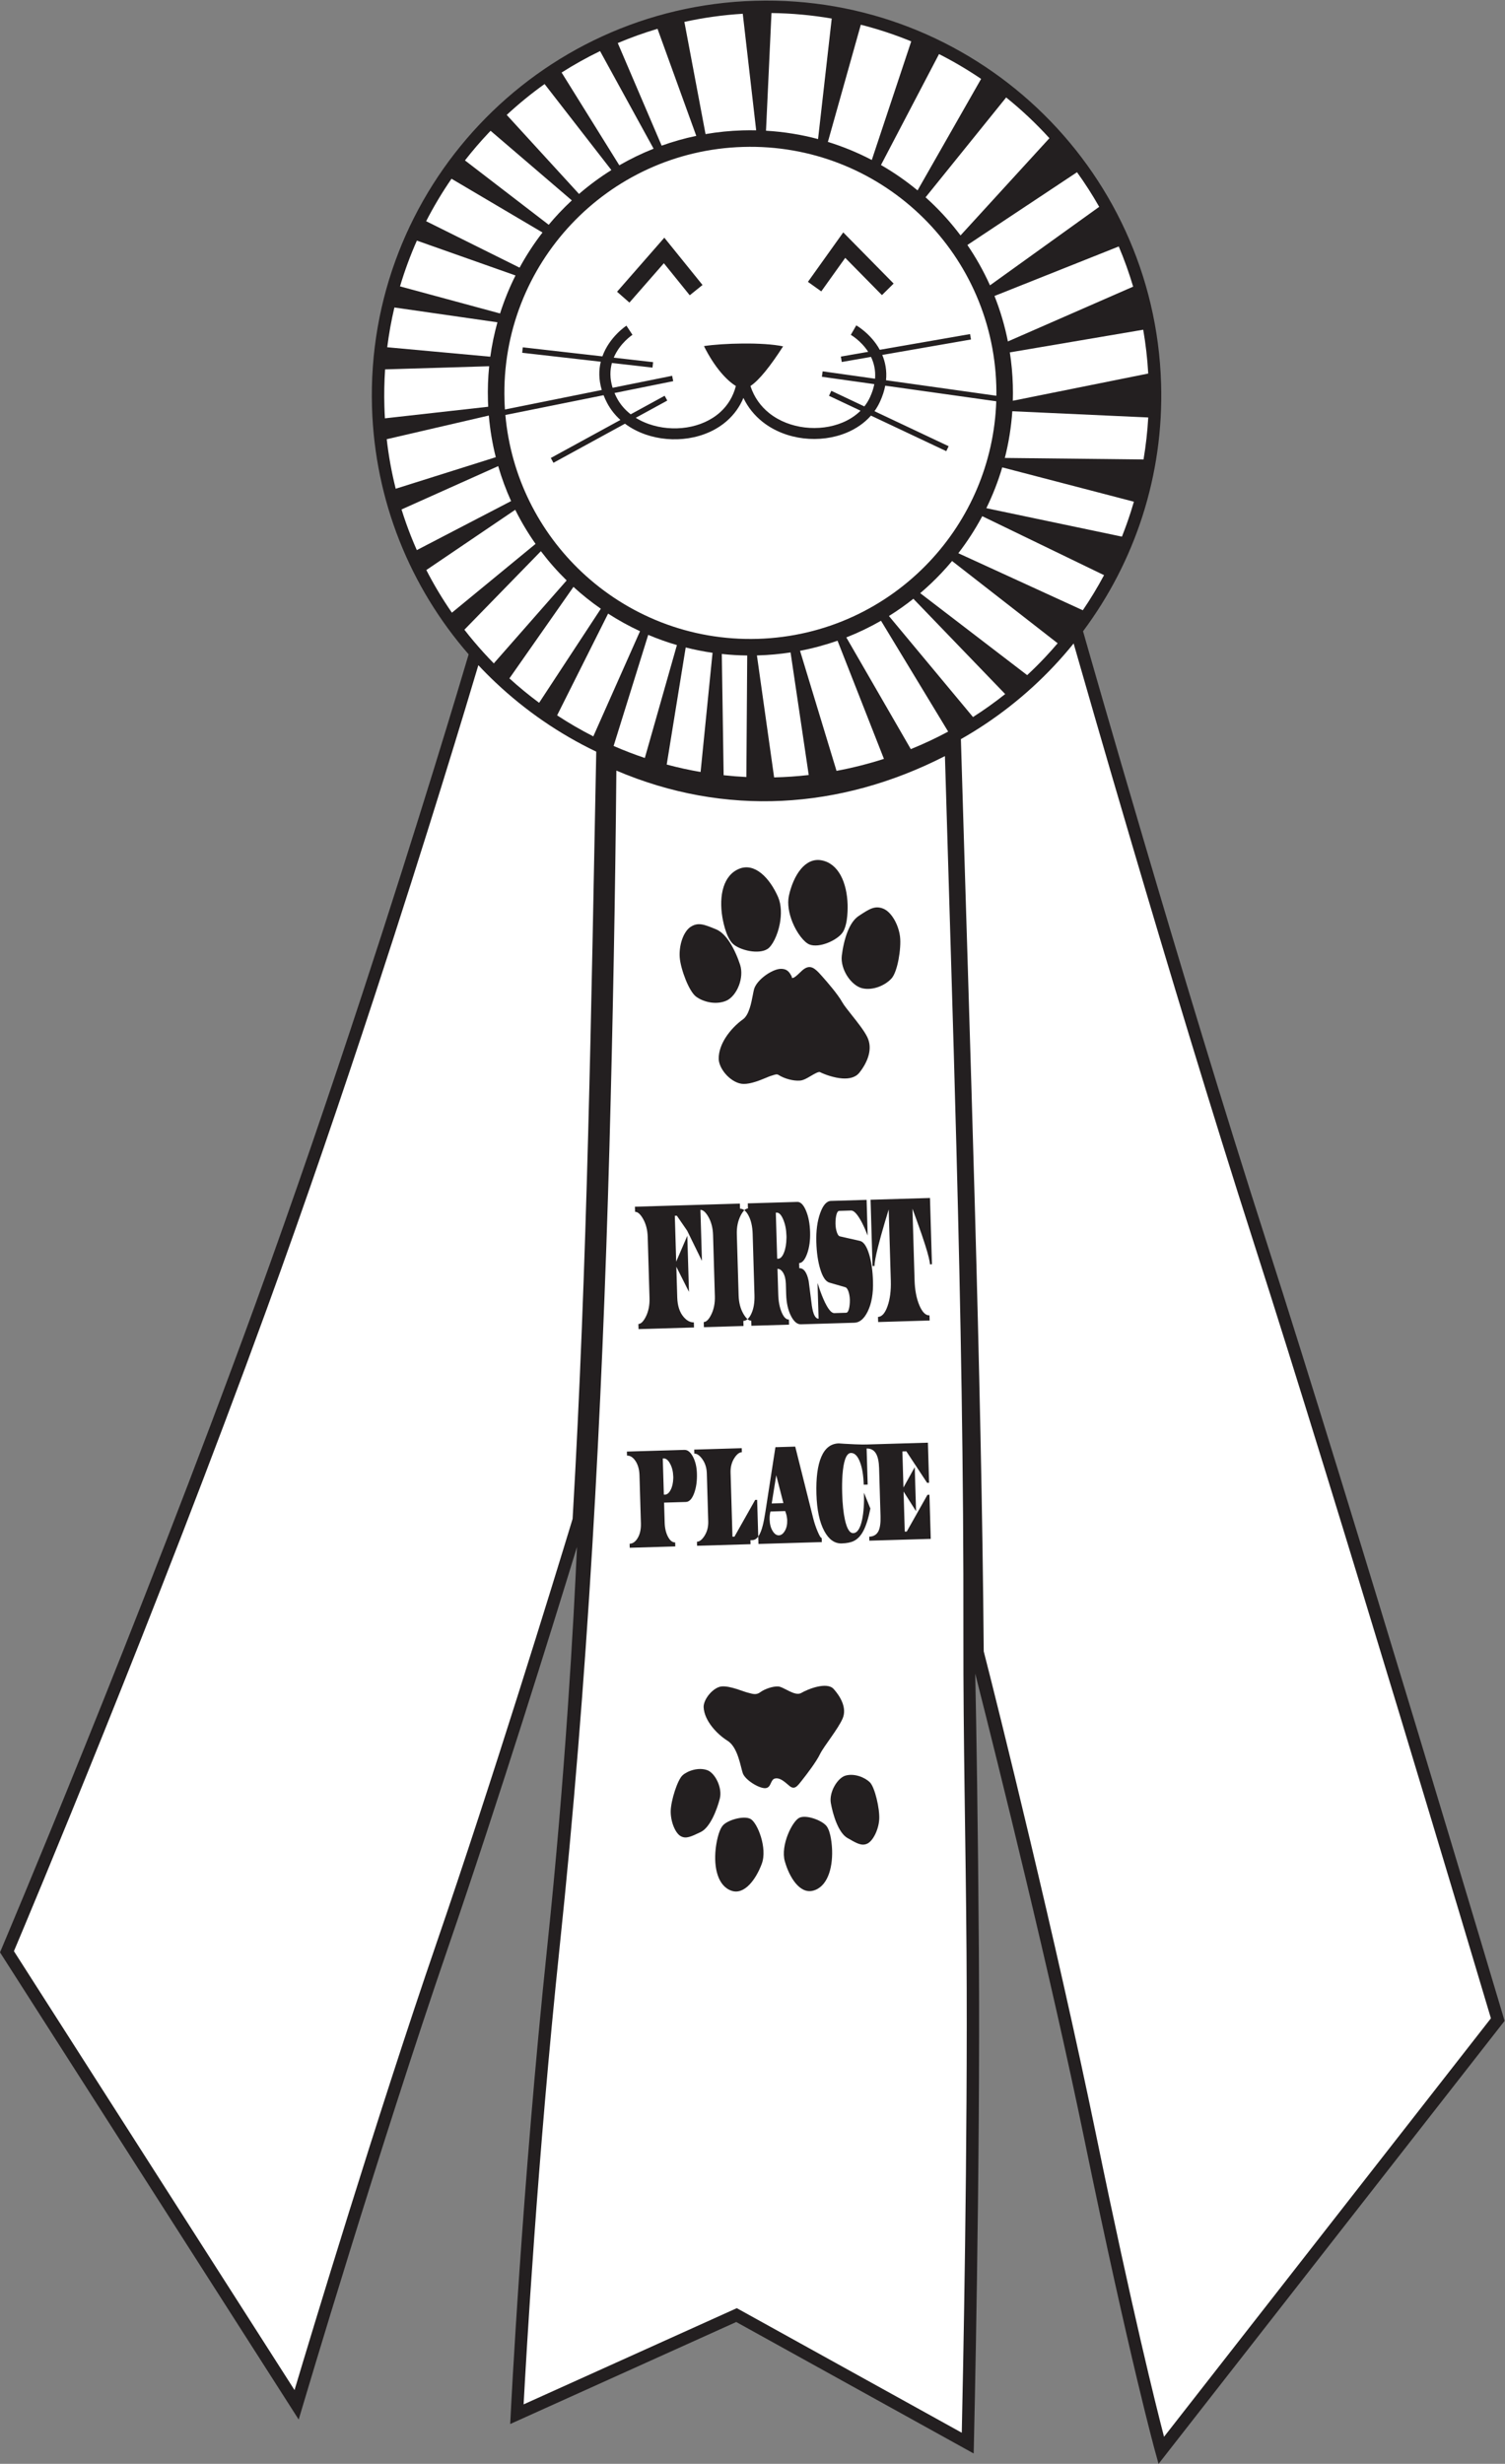 <?xml version="1.0" encoding="UTF-8" standalone="no"?>
<svg
   xmlns:dc="http://purl.org/dc/elements/1.1/"
   xmlns:cc="http://creativecommons.org/ns#"
   xmlns:rdf="http://www.w3.org/1999/02/22-rdf-syntax-ns#"
   xmlns:svg="http://www.w3.org/2000/svg"
   xmlns="http://www.w3.org/2000/svg"
   viewBox="0 0 367.307 601.173"
   height="601.173"
   width="367.307"
   xml:space="preserve"
   id="svg2"
   version="1.1"><rect x="0" y="0" width="367.307" height="601.173" fill="#808080" stroke="none"/><defs
     id="defs6" /><g
     transform="matrix(1.333,0,0,-1.333,0,601.173)"
     id="g10"><g
       transform="scale(0.1)"
       id="g12"><path
         id="path14"
         style="fill:#231f20;fill-opacity:1;fill-rule:nonzero;stroke:none"
         d="m 663.805,2692.26 c 104.043,317.06 179.078,568.72 194.226,619.91 -53.195,61.13 -96.332,131.34 -126.707,208.08 -30.074,75.96 -47.687,158.29 -50.238,244.52 -5.898,199.44 69.633,382.43 196.496,517.03 126.868,134.6 305.068,220.81 504.508,226.72 199.45,5.89 382.43,-69.64 517.03,-196.5 134.6,-126.87 220.82,-305.07 226.72,-504.52 2.49,-84.11 -9.54,-165.35 -33.82,-241.29 -24.58,-76.88 -61.74,-148.32 -109.09,-211.78 9.05,-31.77 52.62,-184.3 111.41,-383.71 64.01,-217.17 146.39,-491.11 223.3,-730.3 C 2475.17,1750.41 2752.3,819.082 2753.1,816.398 l 1.66,-5.546 -3.63,-4.629 L 2135.02,17.695 2121.19,0 2115.2,21.633 c -0.14,0.496 -46.79,168.789 -130.17,573.887 -61.97,301.101 -155.4,676.99 -199.48,850.93 2.07,-99.11 5,-270.86 6.68,-509.907 2.78,-396.094 -9.08,-897.363 -9.1,-898.809 l -0.44,-18.742 -16.37,9.055 -418.35,231.594 -396.915,-179.094 -16.934,-7.637 0.942,18.527 c 0.058,1.199 20.464,413.882 66.967,856.179 32.94,313.323 48.26,594.093 54.38,730.833 C 1011.21,1530.88 913.363,1215.65 820.469,945.344 694.707,579.355 554.352,106.211 553.945,104.844 L 546.871,81.106 533.52,101.973 3.203,931.25 0,936.262 2.32,941.746 C 3.043,943.457 252.539,1532.11 467.043,2121.24 c 71.227,195.64 138.578,393.71 196.762,571.02 v 0" /><path
         id="path16"
         style="fill:#ffffff;fill-opacity:1;fill-rule:nonzero;stroke:none"
         d="m 1982.5,3392.86 c 14.06,20.66 27.06,42.12 38.89,64.27 l -223,107.94 c -12.71,-23.85 -27.38,-46.52 -43.8,-67.79 l 227.91,-104.42 z m 71.63,134.79 c 5.93,14.91 11.37,30.08 16.29,45.46 1.96,6.12 3.83,12.28 5.62,18.46 l -241.06,62.86 c -7.64,-25.86 -17.41,-50.84 -29.11,-74.72 l 248.26,-52.06 z m 39.55,141.25 c 4.26,25.21 7.16,50.86 8.63,76.89 l -248.86,11.39 c -2.01,-29.27 -6.66,-57.85 -13.72,-85.5 l 253.95,-2.78 z m 8.61,157.3 c -1.55,27.18 -4.63,53.94 -9.18,80.18 l -244.22,-41.48 c 3.04,-19.6 4.9,-39.59 5.5,-59.92 0.28,-9.6 0.28,-19.14 0,-28.61 l 247.9,49.83 z m -27.61,159.05 c -7.45,25.14 -16.26,49.68 -26.35,73.54 l -227.54,-90.63 c 10.58,-26.64 18.85,-54.45 24.56,-83.23 l 229.33,100.32 z m -62.15,146.09 c -12.44,21.89 -26.01,43.03 -40.64,63.35 l -200.71,-133.23 c 15.85,-23.21 29.72,-47.9 41.37,-73.83 l 199.98,143.71 z m -91.16,125.64 c -12.12,13.32 -24.73,26.17 -37.82,38.51 -13.32,12.55 -27.13,24.57 -41.39,36.05 l -147.53,-182.75 c 3.01,-2.71 6.01,-5.45 8.96,-8.23 20.04,-18.89 38.46,-39.49 55.04,-61.58 l 162.74,178 z M 1796.3,4365.5 c -24.63,16.73 -50.35,31.93 -77.06,45.45 l -106.28,-203.09 c 23.66,-13.6 46.06,-29.15 66.99,-46.45 l 116.35,204.09 z m -127.93,68.7 c -29.82,12.21 -60.64,22.43 -92.3,30.47 l -60.3,-214.49 c 27.94,-8.63 54.83,-19.75 80.38,-33.11 l 72.22,217.13 z m -145.57,41.79 c -35.94,6.18 -72.78,9.61 -110.31,10.06 l -10.02,-215.4 c 32.72,-1.91 64.59,-7.11 95.3,-15.29 l 25.03,220.63 z m -162.88,8.76 c -36.49,-2.25 -72.19,-7.28 -106.9,-14.88 l 38.75,-205.41 c 22.13,3.82 44.81,6.12 67.9,6.81 8.31,0.25 16.58,0.28 24.8,0.1 l -24.55,213.38 z m -156.09,-27.55 c -24.87,-7.39 -49.16,-16.11 -72.76,-26.09 l 80.34,-187.8 c 20.51,7.36 41.67,13.37 63.39,17.92 l -70.97,195.97 z m -105.19,-40.78 c -24.29,-11.77 -47.78,-24.9 -70.38,-39.28 l 105.62,-169.79 c 20.05,11.57 41.02,21.75 62.79,30.39 l -98.03,178.68 z M 997.07,4356.1 c -24.316,-17.37 -47.465,-36.26 -69.312,-56.52 L 1060.1,4154.91 c 18.56,16.01 38.37,30.64 59.26,43.72 L 997.07,4356.1 Z m -98.851,-85.57 c -1.379,-1.43 -2.75,-2.86 -4.11,-4.31 -15.043,-15.95 -29.336,-32.62 -42.832,-49.93 l 153.333,-117.81 c 6.27,7.53 12.77,14.86 19.48,21.98 7.37,7.81 14.99,15.36 22.85,22.67 l -148.721,127.4 z m -71.547,-87.79 c -17.086,-24.81 -32.609,-50.77 -46.438,-77.72 l 171.059,-85.03 c 12.281,22.59 26.328,44.1 41.965,64.35 l -166.586,98.4 z m -63.41,-113.23 c -12.012,-27.08 -22.344,-55.06 -30.883,-83.78 l 183.184,-49.6 c 7.628,24.05 17.109,47.29 28.269,69.57 l -180.57,63.81 z m -41.176,-122.42 c -5.617,-23.83 -10.012,-48.12 -13.109,-72.79 l 188.714,-17.31 c 2.957,21.46 7.344,42.49 13.051,62.97 l -188.656,27.13 z M 705.078,3833.8 c -1.515,-22.53 -1.965,-45.33 -1.285,-68.35 0.215,-7.12 0.527,-14.2 0.953,-21.25 l 189.102,21.19 c -0.196,3.71 -0.352,7.43 -0.457,11.16 -0.633,21.31 0.144,42.34 2.222,63 l -190.535,-5.75 z m 2.973,-127.82 c 3.527,-30.9 9.051,-61.17 16.445,-90.66 l 183.223,57.73 c -6.211,24.7 -10.516,50.17 -12.754,76.26 l -186.914,-43.33 z m 27.094,-128.6 c 5.164,-16.55 10.914,-32.81 17.234,-48.79 3.418,-8.63 7.008,-17.17 10.746,-25.62 l 172.637,89.74 c -9.321,20.59 -17.242,41.96 -23.621,64 l -176.996,-79.33 z m 45.418,-110.88 c 13.945,-27.12 29.593,-53.19 46.816,-78.08 l 153.172,125.95 c -13.906,19.76 -26.371,40.61 -37.227,62.42 L 780.563,3466.5 Z m 69.664,-109.24 c 5.796,-7.46 11.746,-14.8 17.832,-22.02 h 0.023 c 11.512,-13.66 23.527,-26.86 36.035,-39.59 l 133.343,151.81 c -16.99,16.64 -32.77,34.53 -47.151,53.55 L 850.227,3357.26 Z m 82.449,-89.08 c 17.363,-15.78 35.512,-30.7 54.39,-44.69 l 113.004,172.17 c -17.59,12.22 -34.35,25.59 -50.14,39.99 L 932.676,3268.18 Z m 87.334,-67.68 c 21.32,-13.98 43.44,-26.84 66.28,-38.47 l 85.52,192.48 c -20.28,9.41 -39.79,20.2 -58.43,32.24 l -93.37,-186.25 z m 103.46,-56.01 c 18.8,-8.21 37.86,-15.55 57.14,-21.99 l 58.74,206.64 c -17.96,5.24 -35.5,11.5 -52.54,18.71 l -63.34,-203.36 z m 97.21,-34.03 c 20.52,-5.5 41.22,-10.05 62.03,-13.61 l 21.88,218.16 c -16.67,2.41 -33.07,5.67 -49.15,9.75 l -34.76,-214.3 z m 104.21,-19.53 c 13.85,-1.51 27.74,-2.6 41.63,-3.28 l 1.56,222.44 c -15.69,0.18 -31.22,1.11 -46.53,2.77 l 3.34,-221.93 z m 92.45,-3.97 c 21.18,0.49 42.32,1.94 63.35,4.33 l -33.25,224.39 c -19.4,-2.99 -39.21,-4.82 -59.33,-5.41 l -2.27,-0.06 31.5,-223.25 z m 114.24,11.95 c 29.34,5.49 58.34,12.81 86.81,21.95 l -84.96,216.32 c -22.17,-7.79 -45.09,-14 -68.64,-18.51 l 66.79,-219.76 z m 136.01,39.78 c 23.29,9.44 46.13,20.15 68.39,32.09 l -122.94,202.9 c -20.29,-11.65 -41.5,-21.86 -63.52,-30.51 l 118.07,-204.48 z m 113.86,58.73 c 20.27,12.93 39.96,26.94 58.93,42.05 l -168.08,174.42 c -14.28,-11.33 -29.23,-21.87 -44.78,-31.54 l 153.93,-184.93 z m 99.18,76.7 c 11.02,10.25 21.76,20.88 32.18,31.93 8.11,8.6 16,17.41 23.65,26.41 l -193.31,150.56 c -6.26,-7.51 -12.76,-14.83 -19.47,-21.95 -12.25,-13 -25.23,-25.32 -38.86,-36.9 l 195.81,-150.05 v 0" /><path
         id="path18"
         style="fill:#ffffff;fill-opacity:1;fill-rule:nonzero;stroke:none"
         d="m 1801.11,1487.25 c 26.18,-101.83 132.22,-527.98 206.16,-887.172 66.27,-321.98 109.11,-493.515 123.95,-550.515 l 598.49,765.965 c -22.91,76.946 -283.36,950.583 -433.62,1417.953 -77.24,240.27 -159.59,514.07 -223.49,730.83 -52.31,177.42 -92.05,315.87 -106.9,367.82 -11.58,-14.34 -23.72,-28.24 -36.35,-41.65 -49.47,-52.49 -106.75,-97.61 -170.04,-133.49 16.01,-544.98 37.86,-1167.96 41.8,-1669.74 v 0" /><path
         id="path20"
         style="fill:#ffffff;fill-opacity:1;fill-rule:nonzero;stroke:none"
         d="M 1024.55,945.266 C 983.926,558.84 963.223,193.848 958.695,108.879 l 385.135,173.769 5.17,2.332 4.96,-2.746 406.94,-225.269 c 2.1,94.539 11.16,529.012 8.7,879.351 -1.39,197.014 -6.08,388.574 -5.72,581.664 0.55,296.84 -4.96,591.66 -12.7,886.65 h 0.01 c -6.4,244.64 -13.92,475.18 -21.12,721.31 -192.25,-98.34 -403.09,-111.16 -601.56,-26.53 -2.06,-230.07 -6.48,-460.11 -12.72,-690.1 -13.65,-488.78 -39.91,-975.91 -91.24,-1464.044 z m 499.84,1755.044 c 7.03,-8.74 13.79,-17.85 17.92,-25.27 2.9,-5.18 9.81,-13.89 17.37,-23.4 10.7,-13.49 22.62,-28.49 28.31,-40.2 v -0.04 c 5.06,-10.44 5.24,-21.42 2.65,-31.91 -3.09,-12.46 -10.14,-24.14 -17.3,-33.11 l -0.04,-0.04 c -7.01,-8.74 -18.49,-11.21 -30.73,-10.44 -15.5,0.98 -32.95,7.34 -41.21,11.57 l 0.01,0.01 c -2.72,1.31 -10.42,-3.23 -17.34,-7.3 -6.67,-3.95 -12.89,-7.61 -19.15,-8.18 h -0.09 c -6.18,-0.51 -13.36,0.37 -20.2,2.18 -7.05,1.87 -13.98,4.78 -19.24,8.18 -2.87,1.85 -6.55,0.62 -10.34,-0.66 -0.98,-0.32 -1.95,-0.65 -4.09,-1.27 -1.37,-0.4 -4.48,-1.69 -8.25,-3.26 -11.3,-4.68 -27.87,-11.55 -41.48,-11.31 h -0.04 c -10.49,0.21 -21.56,6.64 -29.99,15.23 -8.8,8.95 -15.16,20.8 -15.29,30.74 l -0.01,0.04 c -0.09,13.29 4.88,26.49 12.3,38.29 8.73,13.89 21,26.05 32.16,33.96 v 0 c 11.02,7.93 15.23,29.91 17.96,44.18 0.86,4.52 1.61,8.41 2.36,11.14 l 0.04,0.04 c 2.38,8.28 10.3,17.23 19.38,24.1 9.59,7.26 21.17,12.73 29.26,12.97 l 0.11,-0.03 c 12.53,0.21 16.37,-7.03 20.1,-14.04 0.75,-1.41 -0.1,-2.56 0.68,-2.68 v -0.01 c 3.72,-0.41 9.13,4.8 15.19,10.66 h 0.04 l 1.7,1.62 v 0.04 c 13.27,12.66 21.71,8.22 32.32,-2.91 1.07,-1.11 2.86,-3.13 4.81,-5.33 l 0.96,-1.09 0.02,0.02 c 5.14,-5.79 12.29,-13.97 19.14,-22.49 z m 113.25,125.85 c 5.04,-8.87 8.89,-19.86 10.21,-30.72 1.31,-10.82 0.04,-27.26 -2.73,-41.91 -2.76,-14.64 -7.27,-28.25 -12.59,-34.3 -5.59,-6.34 -14.65,-12.5 -24.85,-16.05 -8.83,-3.08 -18.72,-4.36 -28.32,-2.38 v 0.01 c -10.48,2.18 -21.36,11.49 -28.72,23.38 -6.68,10.81 -10.82,24.13 -9.41,36.36 l 0.01,0.04 c 1.46,12.59 4.9,30.02 10.88,44.79 4.79,11.83 11.36,22.22 20.15,27.98 l 1.27,0.82 -0.02,0.02 c 18.22,11.95 28.34,18.6 43.62,12.51 7.57,-3.01 14.94,-10.72 20.5,-20.55 z m -123.01,-42.43 c -11.32,-4.31 -23.72,-6.09 -32.54,-2.66 -9.73,3.79 -23.16,20.9 -31.2,40.86 -6.27,15.57 -9.78,33.4 -6.43,48.68 3.91,17.82 11.44,36.27 21.98,48.72 v 0.04 c 10.01,11.84 22.66,18.59 37.71,15.79 15.58,-2.9 26.98,-13.05 34.77,-27.06 8.26,-14.88 12.34,-34.37 12.94,-53.67 0.2,-6.7 0.09,-18.41 -1.63,-29.24 -1.28,-8.02 -3.47,-15.78 -7.07,-21.46 -4.76,-7.5 -16.43,-15.37 -28.53,-20 z m -141.97,-14.6 c -12.73,2.19 -25.66,7.66 -31.77,14.11 -4.66,4.91 -8.3,12.08 -11.08,19.65 -3.81,10.38 -6.2,21.81 -7.28,28.38 -3.14,19.02 -2.94,38.91 2.26,55.13 4.88,15.25 14.05,27.42 28.73,33.33 14.19,5.71 27.92,1.56 40.03,-8.12 12.71,-10.15 23.67,-26.81 30.98,-43.58 6.26,-14.36 6.3,-32.55 3.18,-49.03 -4,-21.19 -13.84,-40.61 -22.62,-46.2 h -0.04 c -7.99,-5.08 -20.48,-5.74 -32.39,-3.68 v 0.01 z m -36.82,16.35 c 8.64,-13.22 15.38,-29.64 19.26,-41.72 3.76,-11.74 2.32,-25.54 -2.08,-37.35 -4.88,-13.03 -13.71,-24.25 -23.58,-28.38 -9.01,-3.77 -18.89,-4.42 -28.03,-3.09 -10.62,1.54 -20.64,5.84 -27.31,10.98 -6.35,4.9 -13.35,17.31 -18.84,31.04 -5.53,13.81 -9.96,29.65 -10.77,40.45 -0.82,10.82 0.81,22.28 3.99,31.92 3.52,10.69 9.19,19.65 15.95,24.03 13.71,8.92 24.86,4.39 44.93,-3.79 l 1.43,-0.58 c 9.66,-3.93 18.08,-12.83 25.05,-23.51 z m -50.68,-583.49 -27.05,55.26 -18.94,27.44 -3.64,-0.11 2.49,-83.99 20.37,47.29 3.04,-102.65 -23.13,46 1.65,-56.02 c 0.46,-15.43 4.35,-27.37 11.67,-35.87 5.81,-6.81 12.04,-10.12 18.72,-9.91 l 0.27,-9.37 -101.51,-3 -0.28,9.36 c 4.6,0.13 9.09,4.51 13.48,13.1 4.98,9.87 7.27,21.3 6.89,34.24 l -3.31,112.03 c -0.39,13.04 -3.33,24.26 -8.83,33.67 -4.9,8.33 -9.66,12.42 -14.3,12.28 l -0.28,9.37 119.65,3.53 3.04,-102.65 z m 216.2,-902.8 c -6.87,-14.23 -23.57,-36.04 -33.03,-48.04 -8.66,-11 -13.64,-18.09 -23.1,-10.1 -9.14,7.78 -17.07,15.23 -26.09,13.48 -9.21,-1.88 -6.43,-17.25 -18.19,-17.75 -11.72,-0.34 -36.66,15.11 -40.99,27.38 -4.16,12.13 -8.94,47.44 -27.76,59.3 -19.29,12.01 -42.63,36.59 -43.93,61.45 -0.67,14.33 17.49,36.86 33.25,38.12 15.77,1.21 39.67,-9.58 47.53,-11.39 7.59,-1.73 14.68,-5.26 22.7,0.64 8.22,6.02 22.29,10.95 32.6,10.71 10.47,-0.33 30.78,-18.87 42.73,-11.9 12.11,7.13 46.85,20.95 59.22,7.28 12.25,-13.59 24.52,-34.5 16.67,-53.51 -7.98,-19.22 -34.77,-51.5 -41.61,-65.67 v 0 z m 108.4,-119.39 c -1.17,-19.26 -11.46,-39.66 -21.86,-44.53 -10.41,-4.89 -19.51,0.65 -36.37,10.32 -16.77,9.64 -26.74,43.37 -30.36,63.84 -3.57,20.28 12.42,46.49 27.24,50.47 16.5,4.42 35.51,-3.61 44.41,-12.6 8.94,-9.02 18.11,-48.4 16.94,-67.5 v 0 z m -146.07,2.9 c 13,5.96 42.4,-5.23 49.98,-15.77 7.63,-10.57 9.52,-34.04 9.83,-44.52 0.91,-33.03 -8.89,-66.81 -35.26,-73.35 -23.93,-5.95 -42.97,24.33 -51.31,53.87 -8.25,29.2 13.75,73.79 26.76,79.77 v 0 z m -145.81,34.92 c -5.15,-20.06 -17.63,-52.84 -34.99,-61.14 -17.41,-8.3 -26.83,-13.1 -36.74,-7.46 -9.88,5.62 -18.46,26.64 -18.15,45.82 0.32,19.04 12.39,57.41 21.9,65.71 9.49,8.26 28.9,14.85 44.89,9.24 14.37,-5.04 28.2,-32.28 23.09,-52.17 v 0 z m 5.51,-49.18 c 8.35,9.92 38.44,18.86 50.92,11.92 12.51,-6.96 30.99,-53.19 20.51,-81.71 -10.6,-28.85 -31.88,-57.56 -55.24,-49.72 -25.68,8.61 -32.82,43.04 -29.36,75.89 1.1,10.41 4.79,33.66 13.17,43.62 v 0 z m -47.41,644.19 c 0.4,-13.58 -1.26,-25.49 -4.98,-35.68 -3.89,-10.68 -8.97,-16.12 -15.25,-16.31 l -39.89,-1.18 1.08,-36.66 c 0.29,-10.17 2.31,-18.81 6.06,-25.82 3.73,-7.06 8.13,-10.49 13.16,-10.34 l 0.22,-7.36 -83.4,-2.46 -0.21,7.35 c 5.75,0.18 10.65,3.64 14.71,10.42 4.29,7.18 6.27,16.12 5.96,26.89 l -2.61,88.03 c -0.32,10.76 -2.83,19.58 -7.54,26.49 -4.45,6.52 -9.54,9.7 -15.3,9.53 l -0.21,7.36 105.14,3.11 c 6,0.17 11.24,-3.97 15.76,-12.45 4.51,-8.49 6.94,-18.79 7.3,-30.92 z m -43.31,-8.61 c 0.04,0.59 0.04,1.18 0.02,1.84 -0.01,0.62 -0.03,1.13 -0.05,1.53 -0.25,8.8 -2.15,16.54 -5.69,23.17 -3.53,6.67 -7.49,9.92 -11.9,9.79 -0.68,-0.02 -1.2,-0.04 -1.59,-0.05 l 1.96,-66.16 c 0.35,-0.11 0.67,-0.14 0.95,-0.14 0.29,0.02 0.6,0.02 0.93,0.03 4.12,0.13 7.66,3.05 10.59,8.78 2.95,5.69 4.55,12.78 4.78,21.21 z m 155.98,-120.23 -112.4,-3.32 -0.22,7.35 c 4.6,0.14 9.11,3.6 13.55,10.38 5.06,7.78 7.42,16.75 7.12,26.93 l -2.6,88.03 c -0.31,10.25 -3.18,19.1 -8.62,26.45 -4.84,6.51 -9.58,9.71 -14.22,9.57 l -0.22,7.35 87.01,2.57 0.22,-7.35 c -4.58,-0.13 -9.11,-3.6 -13.55,-10.38 -5.05,-7.78 -7.42,-16.75 -7.12,-26.93 l 3.47,-117.37 3.64,0.11 37.92,67.21 3.63,0.11 2.39,-80.71 z m 116.02,3.43 -130.52,-3.86 -0.22,7.35 3.64,0.11 c 4.38,0.14 8.2,2.68 11.43,7.66 2.88,4.39 5.39,10.74 7.5,19.02 1.61,6.24 3.23,14.71 4.92,25.41 l 18.28,118.02 36.25,1.07 32.91,-131.19 c 2.15,-8.44 4.88,-16.62 8.23,-24.46 3.35,-7.89 5.81,-11.82 7.36,-11.78 l 0.22,-7.35 z m -70.33,71.35 -13.13,50.99 -8.3,-51.63 21.43,0.64 z m 6.82,-29.18 c -0.23,2.67 -0.7,5.32 -1.4,8.03 -0.11,0.39 -0.81,2.6 -2.09,6.56 l -27.06,-0.8 c -0.6,-2.37 -1.01,-4.7 -1.27,-6.93 -0.25,-2.27 -0.32,-4.86 -0.24,-7.8 0.25,-8.29 2.06,-15.26 5.41,-20.75 3.36,-5.54 7.18,-8.25 11.49,-8.12 4.2,0.12 7.85,2.81 10.96,8.12 3.12,5.26 4.56,11.73 4.33,19.35 -0.04,1.09 -0.08,1.88 -0.13,2.34 z m 152.41,19.2 c -3.59,-17.81 -7.87,-31.44 -12.88,-40.91 -4.6,-8.75 -10.34,-14.84 -17.15,-18.29 -5.54,-2.79 -13.04,-4.34 -22.52,-4.62 -12.95,-0.38 -23.61,7.25 -31.95,22.87 -8.66,16.18 -13.42,38.64 -14.27,67.4 -0.86,29.66 2.11,52.42 8.98,68.33 6.86,15.91 17.48,24.09 31.83,24.51 2.91,-0.18 6.37,-0.44 10.39,-0.7 4.04,-0.28 10.58,-0.6 19.68,-0.99 9.07,-0.36 16.01,-0.47 20.78,-0.33 l 2.18,-73.36 -7.25,-0.21 c -0.5,16.94 -2.76,30.7 -6.82,41.34 -4.3,11.35 -9.85,16.91 -16.67,16.7 -4.48,-0.13 -8.09,-4.19 -10.75,-12.22 -2.26,-6.8 -3.82,-16.25 -4.68,-28.33 -0.7,-10.2 -0.88,-21.3 -0.52,-33.34 0.58,-19.64 2.26,-35.81 5.05,-48.45 3.64,-16.46 8.72,-24.57 15.23,-24.38 7.45,0.22 12.89,8.6 16.32,25.15 2.75,13.4 3.83,29.68 3.27,48.86 l 11.75,-29.03 z m 110.52,-55.48 -112.4,-3.31 -0.21,7.35 c 8.12,0.24 13.8,3.74 17.03,10.49 2.79,5.84 3.99,14.8 3.64,26.81 l -2.61,88.04 c -0.35,11.82 -2.2,20.69 -5.56,26.54 -3.73,6.54 -9.48,9.71 -17.27,9.48 l -0.23,7.35 112.41,3.33 2.16,-73.37 -3.63,-0.1 -37.99,57.62 -7.25,-0.21 1.95,-66.01 20.67,37.31 2.39,-80.69 -22.84,36.02 2.17,-73.36 3.64,0.1 37.91,67.23 3.64,0.11 2.38,-80.73 z m -328.33,390.07 -87.01,-2.58 -0.28,9.36 c 4.6,0.14 9.08,4.5 13.47,13.11 4.99,9.86 7.29,21.25 6.9,34.19 l -3.31,112.02 c -0.39,13.04 -3.33,24.31 -8.83,33.72 -4.89,8.33 -9.66,12.42 -14.3,12.29 l -0.28,9.35 87.01,2.58 0.28,-9.36 c -4.58,-0.13 -9.08,-4.5 -13.47,-13.11 -4.99,-9.86 -7.29,-21.24 -6.9,-34.19 l 3.31,-112.02 c 0.38,-13.04 3.33,-24.32 8.84,-33.72 4.89,-8.34 9.65,-12.43 14.29,-12.29 l 0.28,-9.35 z m 123.27,3.64 -32.62,-0.97 c -6.73,-0.19 -12.73,4.81 -18.02,14.97 -5.54,10.7 -8.55,24.11 -9.03,40.29 l -0.55,18.68 c -0.26,8.71 -1.99,15.63 -5.18,20.77 -2.91,4.65 -6.29,6.94 -10.15,6.82 l 1.38,-46.65 c 0.39,-12.94 2.46,-23.94 6.27,-32.9 3.79,-9 8.22,-13.4 13.25,-13.26 l 0.28,-9.36 -83.4,-2.46 -0.28,9.35 c 5.76,0.18 10.63,4.55 14.63,13.15 4.24,9.09 6.15,20.45 5.74,34.14 l -3.31,112.03 c -0.4,13.69 -2.98,24.93 -7.75,33.76 -4.51,8.34 -9.62,12.42 -15.38,12.25 l -0.28,9.36 105.14,3.11 c 6,0.18 11.28,-5.15 15.87,-15.97 4.57,-10.84 7.09,-23.97 7.54,-39.35 0.45,-15.08 -1.38,-28.24 -5.47,-39.53 -4.08,-11.23 -8.97,-16.95 -14.61,-17.12 l 0.27,-9.36 c 8.21,0.24 13.97,-7.61 17.24,-23.61 1.9,-15 3.82,-29.94 5.74,-44.83 2.37,-16.13 6.5,-24.12 12.4,-23.95 l 0.28,-9.36 z m -59.09,157.12 c 0.04,0.75 0.03,1.49 0.01,2.34 -0.03,0.8 -0.05,1.45 -0.06,1.94 -0.33,11.2 -2.29,21.06 -5.89,29.52 -3.58,8.51 -7.56,12.69 -11.98,12.56 -0.67,-0.03 -1.2,-0.04 -1.58,-0.05 l 2.49,-84.2 c 0.35,-0.13 0.66,-0.17 0.96,-0.16 0.28,0.01 0.58,0.02 0.91,0.03 4.13,0.12 7.64,3.81 10.54,11.07 2.9,7.21 4.43,16.22 4.6,26.95 z m 158.39,-79.44 c 0.67,-22.25 -2.57,-40.68 -9.69,-55.2 -6.57,-13.4 -14.68,-20.26 -24.35,-20.55 l -65.26,-1.93 -2.21,74.68 c 1.59,-4.78 3.18,-9.57 4.77,-14.26 4.07,-11.19 7.93,-20.09 11.61,-26.71 5.32,-9.56 10.08,-14.31 14.28,-14.18 l 21.75,0.64 c 1.9,0.05 3.41,1.84 4.56,5.37 1.16,3.52 1.87,8.03 2.14,13.52 0.11,1.74 0.12,3.39 0.07,4.88 -0.17,5.58 -1.03,10.64 -2.57,15.13 -1.57,4.48 -3.43,7.12 -5.59,7.8 l -29.27,8.46 c -6.77,1.93 -12.4,10.24 -16.84,24.91 -4.18,13.73 -6.56,30.11 -7.12,49.12 -0.61,20.56 1.71,38.22 6.96,52.98 5.24,14.8 11.87,22.32 19.84,22.56 l 65.25,1.93 1.93,-65.32 c -1.61,3.94 -3.23,7.88 -4.84,11.81 -4.04,9.2 -7.94,16.61 -11.68,22.24 -5.27,7.96 -9.89,11.86 -13.86,11.75 l -21.75,-0.65 c -1.88,-0.06 -3.41,-1.84 -4.57,-5.36 -1.15,-3.53 -1.85,-8.04 -2.13,-13.53 -0.08,-1.74 -0.12,-3.34 -0.07,-4.83 0.17,-5.87 1.02,-11.03 2.57,-15.58 1.52,-4.48 3.39,-6.91 5.58,-7.34 l 36.52,-8.29 c 6.79,-1.55 12.41,-9.7 16.91,-24.51 4.14,-13.75 6.5,-30.21 7.06,-49.54 z m 107.94,31.25 -3.64,-0.11 c -0.17,5.58 -3,17.16 -8.5,34.68 -3.63,11.61 -8.74,26.51 -15.33,44.74 -5.37,14.95 -8.1,22.4 -8.19,22.39 l 3.86,-130.69 c 0.54,-18.17 3.46,-33.54 8.76,-46.08 5.31,-12.55 11.49,-18.71 18.55,-18.5 l 0.27,-9.36 -94.27,-2.79 -0.27,9.36 c 7.06,0.22 12.87,6.72 17.42,19.56 4.56,12.84 6.57,28.35 6.04,46.52 l -3.87,130.69 c -0.09,0 -2.37,-7.55 -6.82,-22.62 -5.48,-18.61 -9.71,-33.77 -12.64,-45.57 -4.5,-17.97 -6.67,-29.75 -6.5,-35.32 l -3.64,-0.12 -3.58,121.34 108.76,3.22 3.59,-121.34 v 0" /><path
         id="path22"
         style="fill:#ffffff;fill-opacity:1;fill-rule:nonzero;stroke:none"
         d="M 875.805,3292.36 C 854.184,3219.69 782.668,2981.9 685.32,2685.25 627.051,2507.7 559.617,2309.38 488.305,2113.53 285.219,1555.71 50.953,998.738 25.492,938.438 L 539.258,135.039 c 29.972,100.149 150.121,498.543 259.781,817.656 103.805,302.085 213.641,659.645 249.351,777.065 27.11,464.07 34.16,939.13 43.27,1404.28 -67.73,32.46 -129.711,75.18 -183.855,126.22 -10.996,10.36 -21.668,21.07 -32,32.1 v 0" /><path
         id="path24"
         style="fill:#ffffff;fill-opacity:1;fill-rule:nonzero;stroke:none"
         d="m 1682.81,4118.53 c -83.88,79.06 -197.93,126.13 -322.24,122.46 -124.3,-3.68 -235.37,-57.42 -314.44,-141.3 -79.06,-83.89 -126.142,-197.94 -122.462,-322.24 0.164,-5.72 0.437,-11.41 0.82,-17.07 l 177.272,35.71 c -5.8,19.43 -5.46,36.75 -1.8,51.75 l -143.886,16.36 1.121,9.98 145.715,-16.57 c 12.96,36.02 43.88,56.1 44.02,56.2 l 11.04,-16.74 c -0.11,-0.08 -23.01,-14.95 -34.26,-41.83 l 72.04,-8.19 -1.12,-9.98 -74.28,8.45 c -3.56,-12.98 -4.1,-28.2 1.26,-45.43 l 109,21.96 1.98,-9.84 -107.48,-21.66 c 1.27,-3 2.71,-6.06 4.35,-9.19 6.22,-11.75 14.92,-21.71 25.31,-29.79 l 62.11,33.95 4.82,-8.82 -57.72,-31.55 c 7.44,-4.63 15.5,-8.44 23.97,-11.42 h 0.03 c 21.81,-7.66 46.2,-9.8 69.41,-6.18 22.95,3.59 44.66,12.84 61.34,27.98 13.31,12.06 23.47,27.98 28.57,47.88 -16.09,9.64 -38.85,33.61 -58.41,73.01 34.22,5.31 108.32,7.38 144.85,-0.49 -22.73,-35.5 -43.78,-62.1 -59.74,-72.55 6.8,-20.95 19.07,-37.5 34.48,-49.77 18.41,-14.65 41.38,-23.3 65.03,-26.11 23.79,-2.83 48.13,0.23 69.1,9 12.46,5.21 23.74,12.45 32.99,21.66 l -57.81,27.29 4.29,9.1 60.48,-28.56 c 4.12,5.22 7.65,10.96 10.49,17.2 3.77,8.3 6.27,16.16 7.73,23.58 l -95.96,13.5 1.4,9.94 95.93,-13.49 c 1.22,15.51 -2.1,28.84 -7.42,39.92 l -53.49,-9.32 -1.71,9.9 50.02,8.71 c -13.16,20.48 -31.69,31.01 -31.8,31.08 l 10.03,17.36 c 0.14,-0.08 26.9,-15.29 43.02,-44.74 l 165.27,28.77 1.71,-9.9 -162.45,-28.28 c 5.51,-13.13 8.65,-28.58 6.9,-46.32 l 202.05,-28.41 c 0.07,6.17 0.02,12.37 -0.17,18.59 -3.68,124.31 -57.41,235.38 -141.3,314.45 z M 925.281,3750.29 c 10.117,-113.28 61.949,-214.02 139.679,-287.29 83.89,-79.06 197.94,-126.14 322.25,-122.46 124.31,3.68 235.37,57.41 314.44,141.3 72.94,77.38 118.65,180.44 122.4,293.54 l -203.27,28.58 c -1.76,-9.14 -4.82,-18.81 -9.48,-29.04 -2.87,-6.31 -6.31,-12.21 -10.23,-17.66 l 135.77,-64.1 -4.3,-9.08 -137.9,65.1 c -11.97,-13.61 -27.25,-24.02 -44.33,-31.17 -24.22,-10.13 -52.08,-13.68 -79.12,-10.48 -27.19,3.23 -53.75,13.29 -75.21,30.37 -14.36,11.43 -26.42,25.96 -34.86,43.64 -6.8,-16.26 -16.76,-29.86 -28.89,-40.87 -19.7,-17.87 -45.06,-28.76 -71.74,-32.92 -26.44,-4.14 -54.28,-1.68 -79.18,7.07 l 0.01,0.02 c -13.39,4.71 -25.95,11.23 -37.04,19.54 l -130.97,-71.58 -4.82,8.82 127.41,69.63 c -9.69,8.71 -17.93,18.98 -24.17,30.78 -2.61,4.94 -4.8,9.77 -6.64,14.49 l -179.809,-36.23 z m 204.479,225.62 74.8,85.49 11.75,13.44 11.26,-13.94 58.66,-72.61 -23.38,-18.86 -47.4,58.68 -63.04,-72.05 -22.65,19.85 z m 484.97,-6.18 -67.19,68.21 -43.86,-61.39 -24.45,17.45 54.25,75.95 10.41,14.58 12.55,-12.72 79.71,-80.92 -21.42,-21.16 v 0" /></g></g></svg>